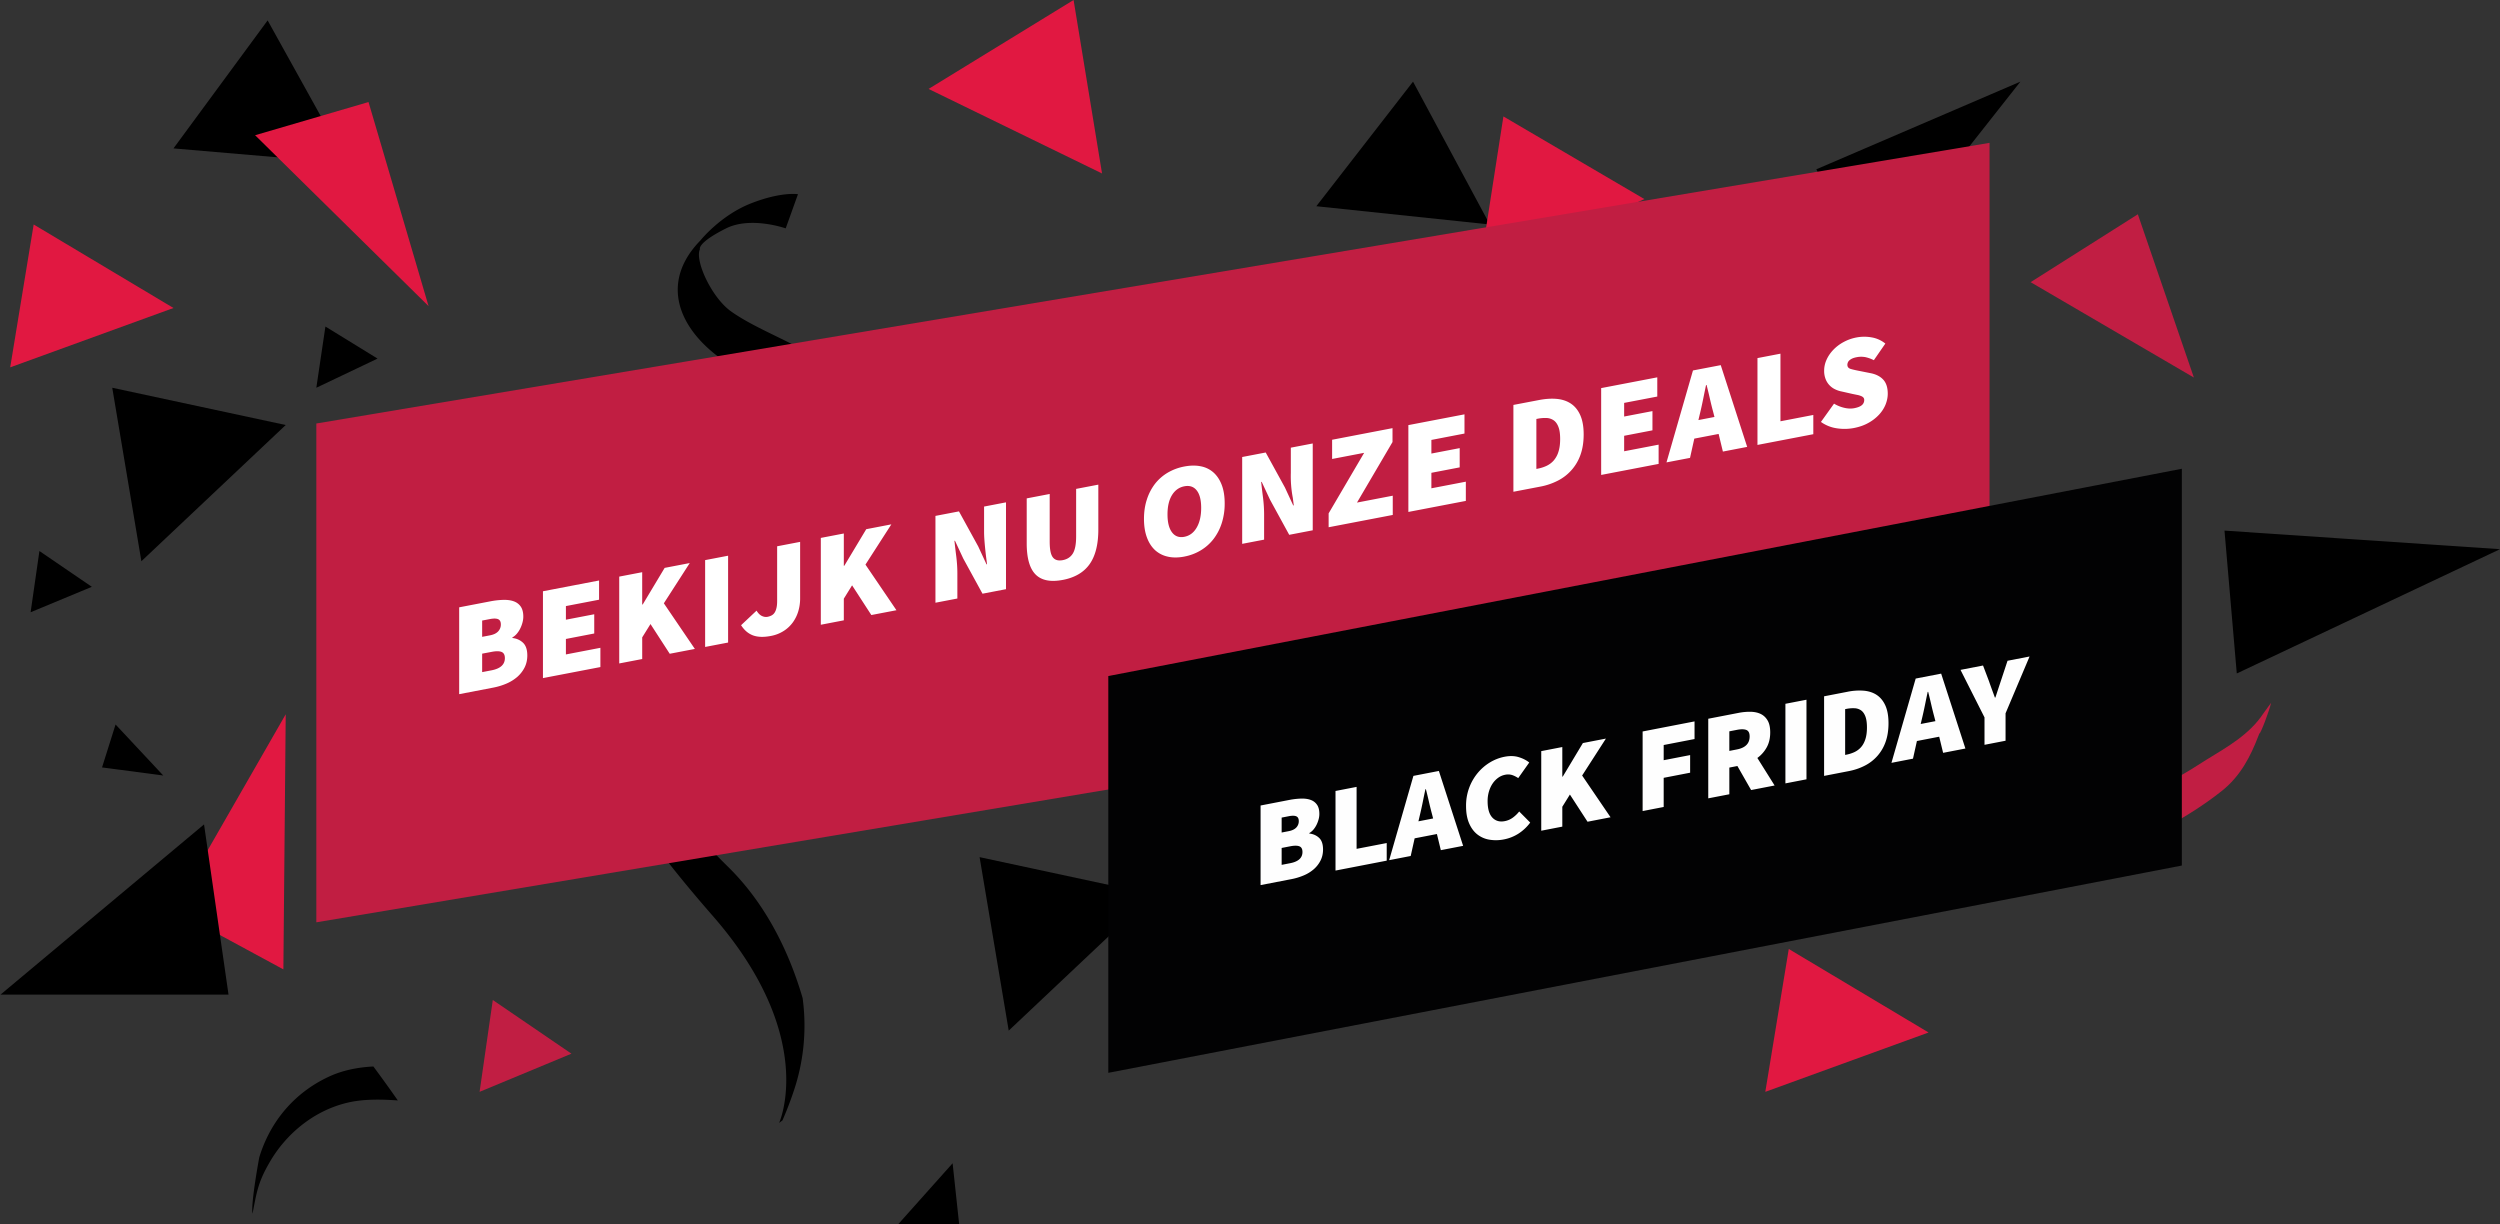 <svg width="245" height="120" viewBox="0 0 245 120" xmlns="http://www.w3.org/2000/svg"><rect x="0" y="0" width="245" height="120" fill="#333333" stroke="none"/><g fill="none" fill-rule="evenodd"><path fill="#000" d="M219.204 66L218 52l27 1.821zM178 16.591L198 8l-14.979 19zM17 14.544L26.228 2 34 16zm101 29.715L121.758 35 135 46z"/><path fill="#E11841" d="M17 89.165L28 70l-.229 25z"/><path fill="#000" d="M129 20.21L138.477 8 146 22zM13.855 55L11 38l17 3.652z"/><path fill="#E11841" d="M1 36l2.3-14L17 30.184zM91 8.716L105.211 0 108 17z"/><path fill="#000" d="M98.854 101L96 84l17 3.652z"/><path fill="#E11841" d="M173 107l2.3-14 13.7 8.184zM36.114 10L42 30 25 13.252zM91 57.278L97.214 47 108 58z"/><path fill="#C11E43" d="M209.508 21L215 37l-16-9.348z"/><path fill="#000" d="M31 38l.89-6L37 35.142zM10 75.208L11.326 71 16 76zM35.007 69L34 63l6 1.29z"/><path fill="#E11841" d="M147 58l-6-.026L143.651 52z"/><path fill="#000" d="M3 60l.863-6L9 57.508z"/><path fill="#E11841" d="M47 50l.863-6L53 47.508z"/><path fill="#000" d="M93.356 114L88 120h6zM120 92.527L128.235 80 133 99z"/><path fill="#C11E43" d="M47 107l1.294-9L56 103.261z"/><path fill="#89DCCA" d="M162 27l.863-6L168 24.508z"/><path d="M77.804 106.87a20.02 20.02 0 00.92-8.504c-.02-.18-.041-.361-.063-.541-1.263-4.34-3.51-9.137-7.275-12.842-14.974-14.733-13.09-24.087-13.09-24.087-2.99 8.45.295 15.959 11.563 28.87 10.34 11.846 6.496 20.278 6.496 20.278l.328-.247c.419-.963.796-1.94 1.121-2.928m-9.157-83.312c-5.06 5.179-.821 11.02 5.932 13.724 6.753 2.703 7.896 7.607 7.896 7.607 4.937-9.184-5.668-10.684-10.843-14.38-1.884-1.345-3.564-4.97-3.038-6.087 0 0-.309-.6 2.558-2.037 2.421-1.214 5.847-.003 5.847-.003l1.203-3.35s-1.64-.27-4.621.906c-2.981 1.174-4.934 3.62-4.934 3.62" fill="#000"/><path d="M205.761 83.322l.12-.296c.799-2.017 2.119-3.57 3.893-4.861 1.057-.769 2.2-1.305 3.378-1.876 1.08-.521 2.054-1.207 3.07-1.83 2.075-1.272 4.23-2.48 5.579-4.53l.762-1.049c-.13.68-1.047 3.112-1.147 3l-.061.161c-.811 2.12-1.796 4.026-3.632 5.483-1.878 1.49-4.158 2.9-6.32 3.988-2.063 1.039-4.08 2.033-5.623 3.748l-.019-1.938z" fill="#C11E43"/><path d="M25.408 113.422c.948-3.13 3.111-6.186 6.836-7.915 1.328-.616 2.807-.912 4.347-.992a144.85 144.85 0 012.397 3.329c-1.672-.12-3.422-.148-4.981.23-3.509.85-6.098 3.294-7.52 5.722-.735 1.258-1.104 2.103-1.406 3.463-.08.354-.333 1.681-.333 1.681-.187-.994.66-5.518.66-5.518" fill="#000"/><path fill="#E11841" d="M144.928 26.88l2.406-15.469 13.818 8.1z"/><path fill="#000" d="M19.996 80.792L.053 97.47h22.342z"/><path fill="#C11E42" d="M194.976 14L31 41.503v48.884l163.975-27.502z"/><path d="M47.25 65.868l.918-.176c.873-.168 1.31-.566 1.31-1.194 0-.313-.108-.518-.322-.606-.214-.09-.543-.093-.988-.006l-.917.173v1.809zm0-3.457l.76-.146c.368-.07.637-.2.813-.392a.971.971 0 00.26-.679c0-.26-.086-.43-.26-.511-.176-.079-.445-.085-.812-.014l-.76.145v1.597zM45 68.028v-8.51l3.063-.589a7.82 7.82 0 011.257-.141c.394-.01.733.034 1.02.137.29.103.52.273.69.515.169.243.254.576.254.995 0 .181-.027.371-.08.57a3.022 3.022 0 01-.215.577 2.422 2.422 0 01-.334.517c-.129.154-.278.28-.444.372v.053c.41.042.758.198 1.04.46.283.265.425.681.425 1.249 0 .436-.09.832-.267 1.184a3.1 3.1 0 01-.72.923 4.032 4.032 0 01-1.068.657c-.41.176-.843.305-1.297.392L45 68.028zm8.209-1.575v-8.51l5.5-1.055v1.883l-3.25.624v1.336l2.777-.534v1.885l-2.777.536v1.517l3.38-.65v1.887zm7.476-1.436v-8.51l2.25-.432v3.17l.053-.01 2.148-3.583 2.46-.473-2.539 3.944 3.039 4.472-2.463.473-1.885-2.912-.812 1.307v2.122zm8.418-1.616v-8.51l2.251-.432v8.51zm6.429-1.076c-.7.133-1.28.113-1.742-.059-.463-.174-.85-.505-1.164-.996l1.517-1.428c.15.25.32.422.512.517.192.093.38.123.563.089.148-.029.281-.073.398-.138a.777.777 0 00.295-.273c.08-.119.14-.27.182-.452.045-.184.067-.41.067-.683v-5.366l2.253-.433v5.55c0 .429-.06.843-.178 1.241a3.63 3.63 0 01-.53 1.09 3.269 3.269 0 01-.897.846 3.507 3.507 0 01-1.276.495m4.908-1.1v-8.51l2.254-.433v3.168l.05-.01 2.148-3.58 2.46-.473-2.537 3.944 3.037 4.471-2.461.471-1.887-2.91-.81 1.308v2.121zm11.234-2.157v-8.51l2.305-.443 1.887 3.435.813 1.756.05-.01a38.614 38.614 0 00-.093-.73 36.784 36.784 0 01-.164-1.65c-.02-.281-.032-.55-.032-.813v-2.46l2.148-.413v8.51l-2.303.443-1.886-3.449-.812-1.742-.052.01c.052.48.113.999.184 1.562.068.562.103 1.106.103 1.63v2.462l-2.148.412zm12.479-2.238c-1.196.229-2.085.053-2.665-.53-.58-.583-.87-1.603-.87-3.06v-4.398l2.252-.433v4.66c0 .76.1 1.276.307 1.545.204.27.53.364.976.279.444-.085.774-.305.988-.657.214-.35.32-.905.32-1.665v-4.66l2.175-.417v4.399c0 1.456-.285 2.586-.852 3.39-.568.804-1.445 1.32-2.631 1.548m11.914-4.226c.515-.099.919-.402 1.21-.907.293-.505.438-1.148.438-1.924 0-.777-.145-1.347-.438-1.715-.291-.368-.695-.503-1.21-.404-.516.099-.92.39-1.213.867-.293.48-.438 1.109-.438 1.887 0 .774.145 1.36.438 1.754.293.394.697.541 1.213.442m0 1.938c-.595.115-1.134.117-1.619.008a2.674 2.674 0 01-1.245-.63c-.343-.316-.612-.728-.804-1.247-.192-.517-.289-1.124-.289-1.823 0-.699.097-1.34.29-1.921a5 5 0 01.803-1.532 4.48 4.48 0 011.245-1.083 5.072 5.072 0 011.619-.598c.585-.11 1.12-.119 1.61-.02a2.6 2.6 0 011.25.612c.344.31.613.714.805 1.219.192.505.287 1.107.287 1.804a6.23 6.23 0 01-.287 1.934 5.11 5.11 0 01-.804 1.555 4.513 4.513 0 01-1.251 1.112 4.83 4.83 0 01-1.61.61m5.667-1.246v-8.51l2.306-.443 1.885 3.435.812 1.756.053-.01c-.027-.223-.059-.465-.093-.728a11.315 11.315 0 01-.196-2.465v-2.46l2.147-.413v8.51l-2.305.443-1.885-3.45-.812-1.74-.053.01c.053.478.113.997.186 1.561.069.562.103 1.105.103 1.63v2.462l-2.148.412zm8.472-1.627v-1.36l3.481-5.933-3.14.602v-1.883l5.919-1.138v1.362l-3.482 5.932 3.506-.674v1.887zm7.814-1.5v-8.51l5.5-1.055v1.883l-3.244.625v1.335l2.774-.533v1.887l-2.774.533v1.518l3.376-.649v1.885zm12.546-4.215l.129-.025c.307-.06.594-.149.865-.276.27-.128.503-.301.7-.522a2.35 2.35 0 00.464-.848c.115-.344.171-.766.171-1.263 0-.5-.056-.893-.171-1.186-.112-.293-.267-.507-.463-.643a1.322 1.322 0 00-.701-.228 3.724 3.724 0 00-.865.07l-.13.025v4.896zm-2.253 2.238v-8.51l2.513-.48c.647-.124 1.237-.16 1.774-.108.536.057.998.216 1.382.483.384.267.683.645.897 1.138.213.49.32 1.11.32 1.862 0 .75-.105 1.417-.314 1.999a4.504 4.504 0 01-2.232 2.535 6.259 6.259 0 01-1.695.574l-2.645.507zm8.601-1.649v-8.51l5.5-1.055v1.883l-3.247.622v1.336l2.774-.532v1.885l-2.774.534v1.517l3.378-.648v1.887zm9.676-5.996l-.145.619 1.572-.304-.143-.561c-.106-.39-.209-.814-.314-1.275a49.94 49.94 0 00-.317-1.301l-.052.01c-.095.454-.192.93-.293 1.424-.1.495-.202.958-.307 1.388zm-3.275 4.767l2.595-9.01 2.723-.521 2.59 8.011-2.38.459-.418-1.728-2.384.459-.418 1.887-2.308.443zm8.917-1.712v-8.51l2.253-.433v6.625l3.22-.62v1.887zm9.44-1.655a4.913 4.913 0 01-1.669.025 3.543 3.543 0 01-1.551-.623l1.283-1.792c.305.184.634.32.988.404.355.087.689.1 1.002.039.341-.067.586-.166.741-.3a.631.631 0 00.227-.49.36.36 0 00-.077-.247.642.642 0 00-.228-.151 1.911 1.911 0 00-.36-.108l-.485-.099-1.06-.24a2.526 2.526 0 01-.655-.22 1.831 1.831 0 01-.923-1.008 2.201 2.201 0 01-.138-.813c0-.365.079-.725.236-1.073.156-.35.376-.668.655-.963a4.036 4.036 0 011.002-.762 4.338 4.338 0 011.273-.455 4.087 4.087 0 011.487-.008c.503.087.95.29 1.344.606l-1.126 1.629a3.463 3.463 0 00-.832-.3 2.273 2.273 0 00-.873.011c-.277.052-.495.143-.65.269a.593.593 0 00-.24.479c0 .2.112.335.334.4.225.066.532.135.926.21l1.032.206c.534.107.944.323 1.233.642.287.32.432.776.432 1.368 0 .36-.077.72-.222 1.08-.15.359-.366.69-.65.993a4.16 4.16 0 01-1.041.796c-.41.229-.881.392-1.415.495" fill="#FFF"/><path fill="#020203" d="M108.614 66.252v38.885L213.82 84.823V45.938z"/><path d="M125.602 84.756l.84-.163c.8-.155 1.2-.521 1.2-1.097 0-.288-.099-.473-.295-.554-.196-.082-.498-.084-.906-.005l-.839.163v1.656zm0-3.168l.695-.135c.336-.065.583-.185.744-.36a.892.892 0 00.24-.622c0-.24-.08-.398-.24-.47-.16-.073-.408-.077-.744-.012l-.695.135v1.464zm-2.065 5.152v-7.8l2.808-.544a7.1 7.1 0 011.153-.133c.36-.011.671.03.935.124.265.093.474.25.63.473.156.22.234.523.234.907a2 2 0 01-.072.524 2.883 2.883 0 01-.198.53 2.31 2.31 0 01-.306.473c-.12.144-.257.259-.408.345v.048c.376.039.694.179.954.42.261.242.391.623.391 1.143 0 .4-.082.762-.247 1.086a2.769 2.769 0 01-.66.847 3.671 3.671 0 01-.978.604 5.932 5.932 0 01-1.188.363l-3.048.59zm7.343-1.424v-7.8l2.066-.4v6.072l2.952-.57v1.726zm8.258-5.391l-.133.565 1.441-.28-.133-.514a31.954 31.954 0 01-.287-1.167 49.722 49.722 0 00-.289-1.193l-.047.01c-.089.416-.179.85-.27 1.307a39.56 39.56 0 01-.282 1.272zm-3 4.373l2.376-8.261 2.495-.483 2.377 7.34-2.185.423-.384-1.582-2.183.423-.385 1.73-2.112.41zm11.255-2.038a3.95 3.95 0 01-1.422.03 2.584 2.584 0 01-1.187-.513c-.34-.266-.61-.63-.81-1.091-.2-.461-.3-1.024-.3-1.688a4.976 4.976 0 011.147-3.253 4.761 4.761 0 011.198-1.03 4.361 4.361 0 011.423-.552c.52-.101.983-.088 1.391.037.41.125.752.3 1.032.526l-1.08 1.529a2.43 2.43 0 00-.593-.3 1.366 1.366 0 00-.702-.025 1.691 1.691 0 00-.655.283 2.252 2.252 0 00-.54.548c-.156.224-.28.483-.37.78a3.26 3.26 0 00-.139.975c0 .736.153 1.27.461 1.603.31.332.714.45 1.218.352a1.94 1.94 0 00.81-.356c.236-.176.438-.374.606-.59l1.08 1.087a4.393 4.393 0 01-1.158 1.088 4.055 4.055 0 01-1.41.56m3.649-.85v-7.8l2.064-.4v2.903l.047-.01 1.969-3.284 2.257-.437-2.33 3.62 2.785 4.091-2.256.437-1.728-2.665-.744 1.2v1.945zm9.935-1.926v-7.8l5.088-.986v1.728l-3.024.586V74.5l2.592-.502v1.727l-2.592.502v2.857zm8.497-5.894l.743-.145c.832-.16 1.248-.584 1.248-1.273 0-.336-.106-.547-.318-.634-.212-.087-.523-.091-.93-.012l-.743.144v1.92zm-2.065 4.647v-7.8l2.953-.571a5.683 5.683 0 011.193-.111c.38.006.712.078.996.214.283.138.51.352.678.643.17.292.252.682.252 1.169 0 .56-.114 1.047-.342 1.459a3.201 3.201 0 01-.918 1.04l1.691 2.698-2.302.446-1.345-2.355-.79.153v2.616l-2.066.399zm7.561-1.465v-7.8l2.064-.399v7.8zm5.855-2.79l.119-.023c.28-.054.545-.14.793-.255a1.96 1.96 0 00.642-.48c.18-.202.322-.461.425-.777.104-.316.157-.703.157-1.158 0-.456-.053-.818-.157-1.086-.103-.268-.245-.464-.425-.59a1.195 1.195 0 00-.642-.205 3.294 3.294 0 00-.793.064l-.12.023v4.487zm-2.064 2.056v-7.8l2.303-.446a5.71 5.71 0 011.627-.1c.49.049.913.196 1.266.439.35.245.626.592.822 1.04.196.45.294 1.02.294 1.708s-.096 1.298-.288 1.832a4.122 4.122 0 01-2.046 2.329c-.476.243-.994.42-1.554.528l-2.424.47zm9.6-5.652l-.133.565 1.442-.278-.133-.515a31.44 31.44 0 01-.288-1.168 47.54 47.54 0 00-.288-1.192l-.048.009c-.088.417-.179.852-.27 1.307-.093.453-.186.877-.282 1.272zm-3 4.374l2.376-8.261 2.496-.484 2.376 7.34-2.184.423-.384-1.581-2.184.422-.385 1.73-2.11.41zm9.12-1.768v-2.688l-2.352-4.656 2.208-.428.577 1.52c.095.278.192.547.287.809l.3.818.048-.01a477.316 477.316 0 01.613-1.859l.576-1.743 2.16-.418-2.353 5.567v2.688l-2.064.4z" fill="#FEFEFE"/></g></svg>